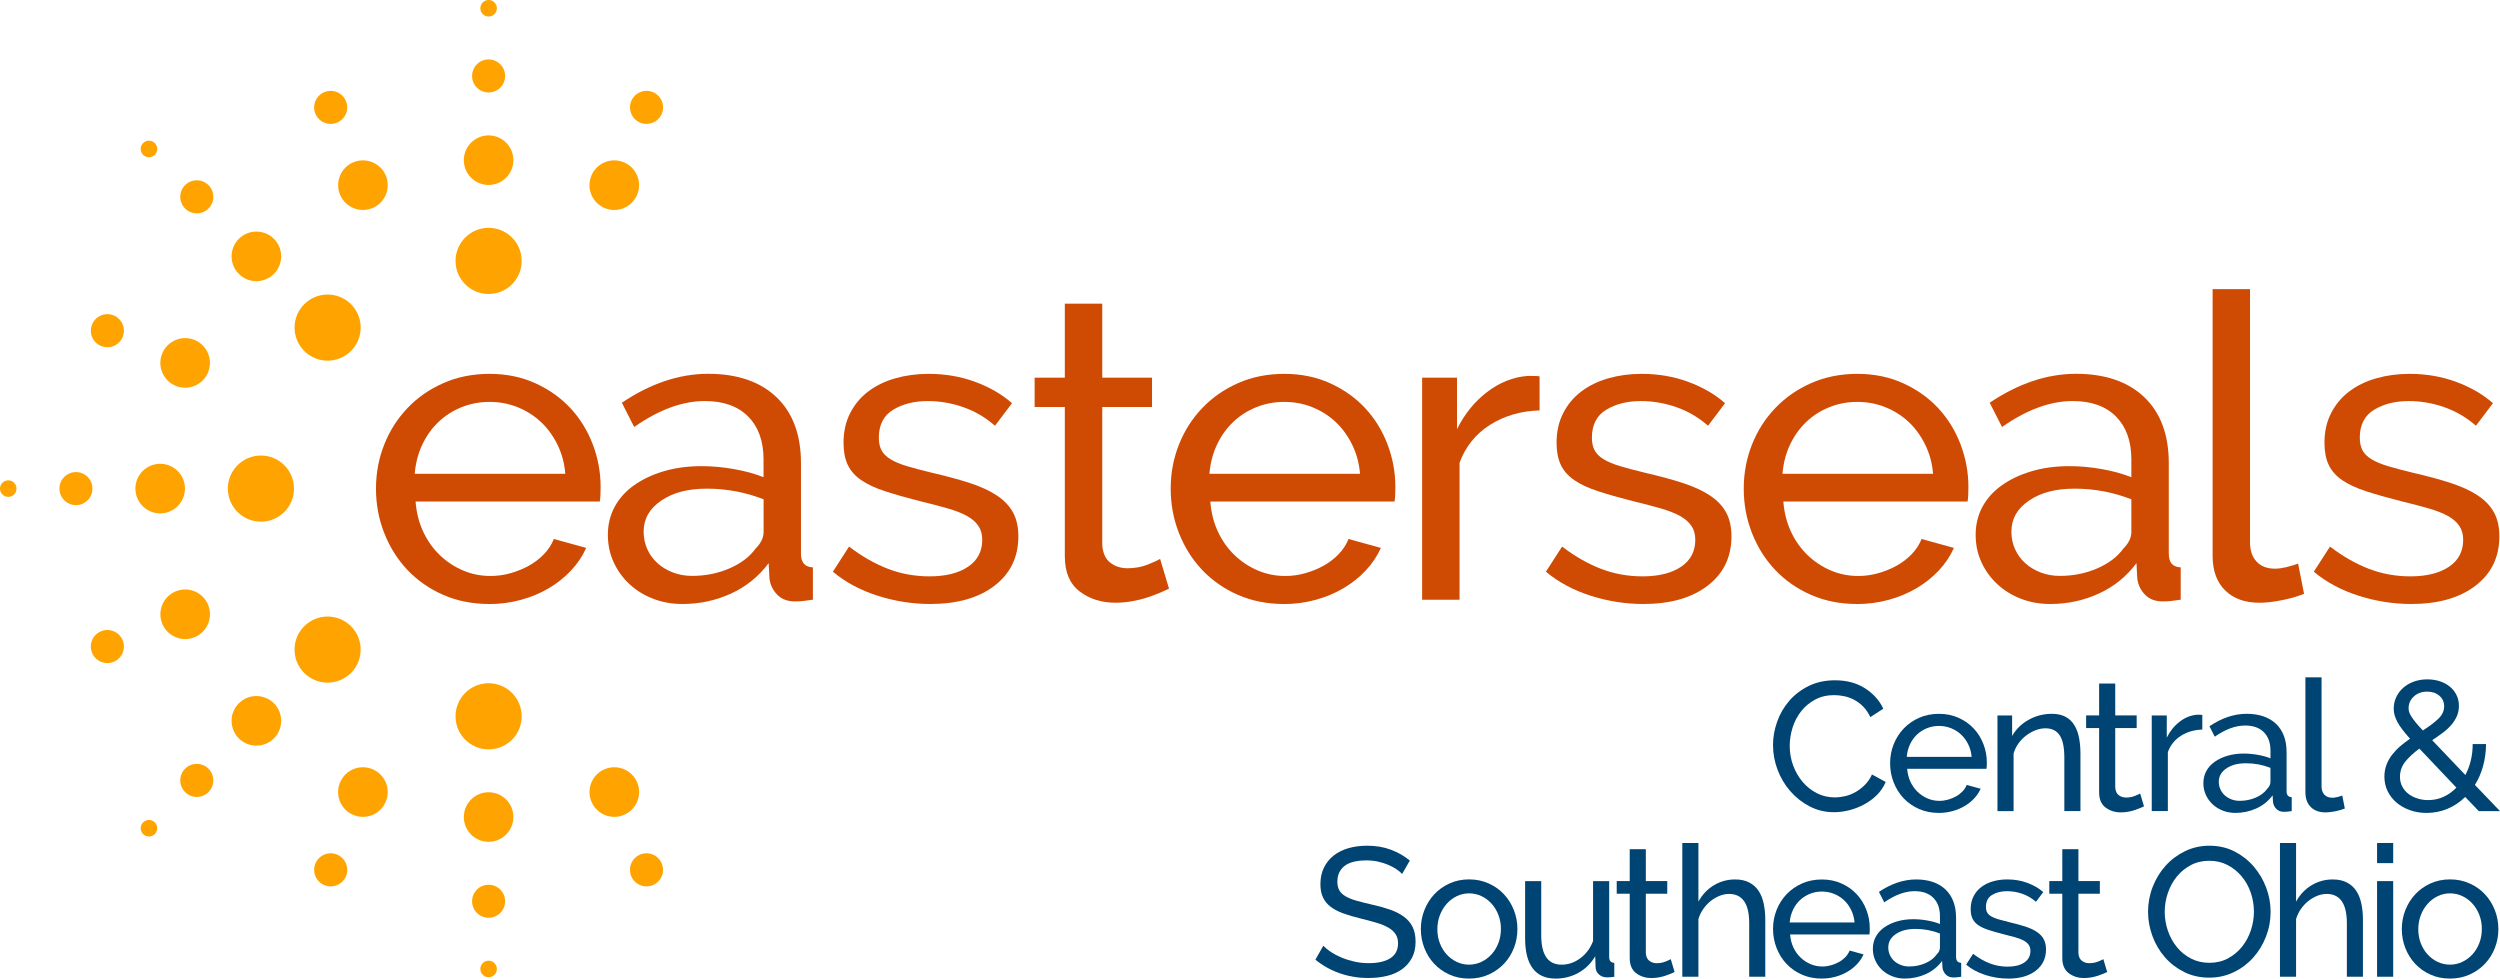 <?xml version="1.0" encoding="UTF-8"?>
<svg id="Layer_2" data-name="Layer 2" xmlns="http://www.w3.org/2000/svg" viewBox="0 0 859.49 336.43">
  <defs>
    <style>
      .cls-1 {
        fill: #004473;
      }

      .cls-2 {
        fill: #cf4b04;
      }

      .cls-3 {
        fill: #ffa300;
      }
    </style>
  </defs>
  <g id="Layer_1-2" data-name="Layer 1">
    <g>
      <path class="cls-2" d="M168.17,207.65c-5.75,0-11.02-1.05-15.8-3.14-4.78-2.1-8.87-4.95-12.29-8.56-3.41-3.61-6.07-7.83-7.97-12.65-1.9-4.83-2.85-9.92-2.85-15.28s.95-10.44,2.85-15.21c1.9-4.78,4.58-8.97,8.04-12.58,3.46-3.61,7.58-6.46,12.36-8.56,4.78-2.09,10.04-3.14,15.8-3.14s10.99,1.07,15.72,3.22c4.73,2.14,8.75,5,12.07,8.56,3.31,3.56,5.87,7.7,7.68,12.43,1.8,4.73,2.71,9.63,2.71,14.7,0,1.07-.03,2.05-.07,2.93-.05.88-.12,1.56-.22,2.05h-63.33c.29,3.8,1.17,7.27,2.63,10.38,1.46,3.12,3.36,5.8,5.71,8.05,2.34,2.25,5,4,7.97,5.27,2.97,1.27,6.12,1.9,9.44,1.9,2.34,0,4.63-.31,6.87-.95,2.24-.63,4.34-1.49,6.29-2.56,1.95-1.07,3.68-2.39,5.19-3.95,1.51-1.56,2.65-3.31,3.44-5.26l11.12,3.07c-1.27,2.83-3,5.41-5.19,7.75-2.19,2.34-4.73,4.36-7.6,6.07-2.88,1.71-6.07,3.05-9.58,4.02-3.51.97-7.17,1.46-10.97,1.46M194.35,162.89c-.29-3.61-1.2-6.95-2.7-10.02-1.51-3.07-3.42-5.68-5.71-7.82-2.29-2.14-4.95-3.83-7.97-5.05-3.02-1.22-6.24-1.83-9.65-1.83s-6.63.61-9.65,1.83c-3.02,1.22-5.68,2.92-7.97,5.12-2.29,2.2-4.15,4.81-5.56,7.83-1.41,3.02-2.27,6.34-2.56,9.95h51.78Z"/>
      <path class="cls-2" d="M234.57,207.65c-3.61,0-6.97-.61-10.09-1.83-3.12-1.22-5.83-2.9-8.12-5.05-2.29-2.14-4.1-4.66-5.41-7.53-1.32-2.87-1.97-6.02-1.97-9.43s.78-6.7,2.34-9.58c1.56-2.88,3.78-5.34,6.65-7.39,2.87-2.05,6.29-3.66,10.24-4.83,3.95-1.17,8.26-1.75,12.94-1.75,3.71,0,7.46.34,11.26,1.02,3.8.68,7.17,1.61,10.09,2.78v-6.14c0-6.24-1.76-11.14-5.27-14.7-3.51-3.56-8.48-5.34-14.92-5.34-7.7,0-15.8,2.98-24.28,8.92l-4.24-8.34c9.85-6.63,19.75-9.95,29.69-9.95s17.87,2.68,23.48,8.05c5.61,5.36,8.41,12.92,8.41,22.67v31.15c0,3.03,1.37,4.58,4.1,4.68v11.12c-1.37.19-2.49.34-3.36.44-.88.1-1.81.15-2.78.15-2.54,0-4.56-.75-6.07-2.27-1.51-1.51-2.41-3.34-2.71-5.48l-.29-5.41c-3.42,4.58-7.73,8.07-12.95,10.46-5.22,2.39-10.8,3.58-16.75,3.58M237.94,197.99c4.58,0,8.85-.85,12.8-2.56,3.95-1.7,6.95-3.97,9-6.8,1.85-1.85,2.78-3.75,2.78-5.71v-11.26c-6.24-2.44-12.73-3.66-19.45-3.66s-11.68,1.37-15.72,4.09c-4.05,2.73-6.07,6.29-6.07,10.68,0,2.15.42,4.15,1.24,6,.83,1.85,2,3.46,3.51,4.83,1.51,1.37,3.29,2.44,5.34,3.22,2.05.78,4.24,1.17,6.58,1.17"/>
      <path class="cls-2" d="M319.84,207.65c-6.14,0-12.19-.95-18.14-2.85-5.95-1.9-11.07-4.65-15.36-8.26l5.56-8.63c4.48,3.41,8.97,5.97,13.46,7.68,4.48,1.71,9.22,2.56,14.19,2.56,5.56,0,9.97-1.1,13.24-3.29,3.27-2.19,4.9-5.29,4.9-9.29,0-1.85-.44-3.44-1.32-4.75-.88-1.32-2.19-2.46-3.95-3.44-1.76-.97-4-1.85-6.73-2.63-2.73-.78-5.9-1.61-9.51-2.48-4.58-1.17-8.53-2.29-11.85-3.37-3.32-1.07-6.05-2.34-8.19-3.8-2.15-1.46-3.71-3.22-4.68-5.27-.98-2.05-1.46-4.58-1.46-7.61,0-3.8.75-7.19,2.27-10.16,1.51-2.98,3.58-5.46,6.21-7.46,2.63-2,5.73-3.51,9.29-4.53,3.56-1.02,7.39-1.54,11.48-1.54,5.75,0,11.12.93,16.09,2.78,4.97,1.85,9.16,4.29,12.58,7.31l-5.85,7.75c-3.22-2.83-6.83-4.95-10.82-6.36-4-1.41-8.1-2.12-12.29-2.12-4.68,0-8.65,1-11.92,3-3.27,2-4.9,5.19-4.9,9.58,0,1.76.31,3.22.95,4.39.63,1.17,1.68,2.19,3.14,3.07s3.34,1.66,5.63,2.34c2.29.68,5.05,1.42,8.26,2.19,5.07,1.17,9.48,2.37,13.24,3.58,3.75,1.22,6.87,2.66,9.36,4.31,2.49,1.66,4.34,3.61,5.56,5.85,1.22,2.25,1.83,4.97,1.83,8.19,0,7.12-2.73,12.78-8.19,16.97-5.46,4.19-12.82,6.29-22.09,6.29"/>
      <path class="cls-2" d="M401.9,202.38c-.78.39-1.81.85-3.07,1.39-1.27.54-2.7,1.07-4.31,1.61-1.61.54-3.36.97-5.26,1.32-1.9.34-3.88.51-5.92.51-4.68,0-8.73-1.29-12.14-3.87-3.41-2.58-5.12-6.61-5.12-12.07v-51.34h-10.38v-10.09h10.38v-25.45h12.87v25.45h17.11v10.09h-17.11v47.39c.19,2.83,1.12,4.88,2.78,6.14,1.66,1.27,3.61,1.9,5.85,1.9,2.53,0,4.85-.41,6.95-1.24,2.1-.83,3.53-1.49,4.31-1.98l3.07,10.24Z"/>
      <path class="cls-2" d="M441.39,207.65c-5.75,0-11.02-1.05-15.8-3.14-4.78-2.1-8.87-4.95-12.29-8.56-3.42-3.61-6.07-7.83-7.97-12.65-1.9-4.83-2.85-9.92-2.85-15.28s.95-10.44,2.85-15.21c1.9-4.78,4.58-8.97,8.05-12.58,3.46-3.61,7.58-6.46,12.36-8.56,4.78-2.09,10.04-3.14,15.8-3.14s10.99,1.07,15.72,3.22c4.73,2.14,8.75,5,12.07,8.56,3.31,3.56,5.87,7.7,7.68,12.43,1.8,4.73,2.71,9.63,2.71,14.7,0,1.07-.03,2.05-.07,2.93-.05.88-.12,1.56-.22,2.05h-63.33c.29,3.8,1.17,7.27,2.63,10.38,1.46,3.12,3.36,5.8,5.7,8.05,2.34,2.25,5,4,7.97,5.27,2.98,1.27,6.12,1.9,9.43,1.9,2.34,0,4.63-.31,6.87-.95,2.24-.63,4.34-1.49,6.29-2.56,1.95-1.07,3.68-2.39,5.19-3.95,1.51-1.56,2.66-3.31,3.44-5.26l11.12,3.07c-1.27,2.83-3,5.41-5.19,7.75-2.19,2.34-4.73,4.36-7.61,6.07-2.88,1.71-6.07,3.05-9.58,4.02-3.51.97-7.17,1.46-10.97,1.46M467.57,162.89c-.29-3.61-1.2-6.95-2.71-10.02-1.51-3.07-3.41-5.68-5.7-7.82-2.29-2.14-4.95-3.83-7.97-5.05-3.02-1.22-6.24-1.83-9.65-1.83s-6.63.61-9.65,1.83c-3.02,1.22-5.68,2.92-7.97,5.12-2.29,2.2-4.15,4.81-5.56,7.83-1.41,3.02-2.27,6.34-2.56,9.95h51.78Z"/>
      <path class="cls-2" d="M529.29,141.1c-6.44.2-12.12,1.85-17.04,4.97-4.92,3.12-8.41,7.46-10.46,13.02v47.1h-12.87v-76.35h11.99v17.7c2.63-5.27,6.09-9.53,10.39-12.8,4.29-3.27,8.87-5.09,13.75-5.49h2.49c.68,0,1.27.05,1.76.15v11.7Z"/>
      <path class="cls-2" d="M564.98,207.65c-6.14,0-12.19-.95-18.14-2.85-5.95-1.9-11.07-4.65-15.36-8.26l5.56-8.63c4.48,3.41,8.97,5.97,13.46,7.68,4.48,1.71,9.21,2.56,14.19,2.56,5.56,0,9.97-1.1,13.24-3.29,3.27-2.19,4.9-5.29,4.9-9.29,0-1.85-.44-3.44-1.32-4.75-.88-1.32-2.2-2.46-3.95-3.44-1.76-.97-4-1.85-6.73-2.63-2.73-.78-5.9-1.61-9.51-2.48-4.59-1.17-8.53-2.29-11.85-3.37-3.32-1.07-6.05-2.34-8.19-3.8-2.14-1.46-3.71-3.22-4.68-5.27-.98-2.05-1.46-4.58-1.46-7.61,0-3.8.75-7.19,2.27-10.16,1.51-2.98,3.58-5.46,6.22-7.46,2.63-2,5.73-3.51,9.29-4.53,3.56-1.02,7.39-1.54,11.48-1.54,5.75,0,11.12.93,16.09,2.78,4.97,1.85,9.16,4.29,12.58,7.31l-5.85,7.75c-3.22-2.83-6.82-4.95-10.82-6.36-4-1.41-8.09-2.12-12.29-2.12-4.68,0-8.65,1-11.92,3-3.27,2-4.9,5.19-4.9,9.58,0,1.76.31,3.22.95,4.39.63,1.17,1.68,2.19,3.15,3.07,1.46.88,3.34,1.66,5.63,2.34,2.29.68,5.04,1.42,8.26,2.19,5.07,1.17,9.48,2.37,13.24,3.58,3.75,1.22,6.87,2.66,9.36,4.31,2.49,1.66,4.34,3.61,5.56,5.85,1.22,2.25,1.83,4.97,1.83,8.19,0,7.12-2.73,12.78-8.19,16.97-5.46,4.19-12.82,6.29-22.09,6.29"/>
      <path class="cls-2" d="M638.4,207.65c-5.75,0-11.02-1.05-15.8-3.14-4.78-2.1-8.87-4.95-12.29-8.56-3.42-3.61-6.07-7.83-7.97-12.65-1.9-4.83-2.85-9.92-2.85-15.28s.95-10.44,2.85-15.21c1.9-4.78,4.58-8.97,8.05-12.58,3.46-3.61,7.58-6.46,12.36-8.56,4.78-2.09,10.04-3.14,15.8-3.14s10.99,1.07,15.72,3.22c4.73,2.14,8.75,5,12.07,8.56,3.31,3.56,5.87,7.7,7.68,12.43,1.8,4.73,2.71,9.63,2.71,14.7,0,1.07-.03,2.05-.07,2.93-.05.88-.12,1.56-.22,2.05h-63.33c.29,3.8,1.17,7.27,2.63,10.38,1.46,3.12,3.36,5.8,5.7,8.05,2.34,2.25,5,4,7.97,5.27,2.98,1.27,6.12,1.9,9.43,1.9,2.34,0,4.63-.31,6.87-.95,2.24-.63,4.34-1.49,6.29-2.56,1.95-1.07,3.68-2.39,5.19-3.95,1.51-1.56,2.66-3.31,3.44-5.26l11.12,3.07c-1.27,2.83-3,5.41-5.19,7.75-2.19,2.34-4.73,4.36-7.61,6.07-2.88,1.71-6.07,3.05-9.58,4.02-3.51.97-7.17,1.46-10.97,1.46M664.58,162.89c-.29-3.61-1.2-6.95-2.71-10.02s-3.41-5.68-5.7-7.82c-2.29-2.14-4.95-3.83-7.97-5.05-3.02-1.22-6.24-1.83-9.65-1.83s-6.63.61-9.65,1.83c-3.02,1.22-5.68,2.92-7.97,5.12-2.29,2.2-4.15,4.81-5.56,7.83-1.41,3.02-2.27,6.34-2.56,9.95h51.78Z"/>
      <path class="cls-2" d="M704.81,207.65c-3.61,0-6.97-.61-10.09-1.83-3.12-1.22-5.83-2.9-8.12-5.05-2.29-2.14-4.1-4.66-5.41-7.53-1.32-2.87-1.97-6.02-1.97-9.43s.78-6.7,2.34-9.58,3.78-5.34,6.66-7.39c2.87-2.05,6.29-3.66,10.24-4.83,3.95-1.17,8.26-1.75,12.94-1.75,3.71,0,7.46.34,11.26,1.02,3.8.68,7.17,1.61,10.09,2.78v-6.14c0-6.24-1.76-11.14-5.26-14.7-3.51-3.56-8.49-5.34-14.92-5.34-7.7,0-15.8,2.98-24.28,8.92l-4.24-8.34c9.85-6.63,19.75-9.95,29.69-9.95s17.86,2.68,23.47,8.05c5.61,5.36,8.41,12.92,8.41,22.67v31.15c0,3.03,1.37,4.58,4.1,4.68v11.12c-1.37.19-2.49.34-3.36.44-.88.1-1.8.15-2.78.15-2.54,0-4.56-.75-6.07-2.27-1.51-1.51-2.41-3.34-2.71-5.48l-.29-5.41c-3.41,4.58-7.73,8.07-12.94,10.46-5.22,2.39-10.8,3.58-16.75,3.58M708.17,197.99c4.58,0,8.85-.85,12.8-2.56,3.95-1.7,6.95-3.97,9-6.8,1.85-1.85,2.78-3.75,2.78-5.71v-11.26c-6.24-2.44-12.73-3.66-19.45-3.66s-11.68,1.37-15.72,4.09c-4.05,2.73-6.07,6.29-6.07,10.68,0,2.15.42,4.15,1.24,6,.83,1.85,2,3.46,3.51,4.83,1.51,1.37,3.29,2.44,5.34,3.22,2.05.78,4.24,1.17,6.58,1.17"/>
      <path class="cls-2" d="M760.68,99.41h12.87v87.03c0,2.83.75,5.05,2.27,6.66,1.51,1.61,3.63,2.41,6.36,2.41,1.07,0,2.34-.17,3.8-.51,1.46-.34,2.83-.76,4.1-1.24l2.05,10.39c-2.15.88-4.68,1.61-7.61,2.19-2.92.59-5.51.88-7.75.88-4.97,0-8.9-1.41-11.77-4.24-2.88-2.82-4.31-6.77-4.31-11.85v-91.71Z"/>
      <path class="cls-2" d="M828.98,207.65c-6.14,0-12.19-.95-18.14-2.85-5.95-1.9-11.07-4.65-15.36-8.26l5.56-8.63c4.48,3.41,8.97,5.97,13.46,7.68,4.48,1.71,9.21,2.56,14.19,2.56,5.56,0,9.97-1.1,13.24-3.29,3.27-2.19,4.9-5.29,4.9-9.29,0-1.85-.44-3.44-1.32-4.75-.88-1.32-2.2-2.46-3.95-3.44-1.76-.97-4-1.85-6.73-2.63-2.73-.78-5.9-1.61-9.51-2.48-4.58-1.17-8.53-2.29-11.85-3.37-3.32-1.07-6.05-2.34-8.19-3.8-2.15-1.46-3.71-3.22-4.68-5.27-.98-2.05-1.46-4.58-1.46-7.61,0-3.8.75-7.19,2.27-10.16,1.51-2.98,3.58-5.46,6.22-7.46,2.63-2,5.73-3.51,9.29-4.53,3.56-1.02,7.39-1.54,11.48-1.54,5.75,0,11.12.93,16.09,2.78,4.97,1.85,9.16,4.29,12.58,7.31l-5.85,7.75c-3.22-2.83-6.83-4.95-10.82-6.36-4-1.41-8.09-2.12-12.29-2.12-4.68,0-8.65,1-11.92,3-3.27,2-4.9,5.19-4.9,9.58,0,1.76.31,3.22.95,4.39.63,1.17,1.68,2.19,3.15,3.07,1.46.88,3.34,1.66,5.63,2.34,2.29.68,5.04,1.42,8.26,2.19,5.07,1.17,9.48,2.37,13.24,3.58,3.75,1.22,6.87,2.66,9.36,4.31,2.49,1.66,4.34,3.61,5.56,5.85,1.22,2.25,1.83,4.97,1.83,8.19,0,7.12-2.73,12.78-8.19,16.97-5.46,4.19-12.82,6.29-22.09,6.29"/>
    </g>
    <g>
      <path class="cls-3" d="M179.35,89.7c0,6.28-5.09,11.37-11.37,11.37s-11.37-5.09-11.37-11.37,5.09-11.37,11.37-11.37,11.37,5.09,11.37,11.37"/>
      <path class="cls-3" d="M176.5,55.07c0,4.71-3.82,8.52-8.52,8.52s-8.52-3.82-8.52-8.52,3.82-8.52,8.52-8.52,8.52,3.82,8.52,8.52"/>
      <path class="cls-3" d="M173.66,26.11c0,3.14-2.54,5.68-5.68,5.68s-5.68-2.54-5.68-5.68,2.55-5.68,5.68-5.68,5.68,2.54,5.68,5.68"/>
      <path class="cls-3" d="M170.82,2.84c0,1.57-1.27,2.84-2.84,2.84s-2.84-1.27-2.84-2.84,1.27-2.84,2.84-2.84,2.84,1.27,2.84,2.84"/>
      <path class="cls-3" d="M179.35,246.26c0-6.28-5.09-11.37-11.37-11.37s-11.37,5.09-11.37,11.37,5.09,11.37,11.37,11.37,11.37-5.09,11.37-11.37"/>
      <path class="cls-3" d="M176.5,280.89c0-4.71-3.82-8.52-8.52-8.52s-8.52,3.82-8.52,8.52,3.82,8.52,8.52,8.52,8.52-3.82,8.52-8.52"/>
      <path class="cls-3" d="M173.66,309.85c0-3.14-2.54-5.68-5.68-5.68s-5.68,2.54-5.68,5.68,2.55,5.68,5.68,5.68,5.68-2.54,5.68-5.68"/>
      <path class="cls-3" d="M170.82,333.12c0-1.57-1.27-2.84-2.84-2.84s-2.84,1.27-2.84,2.84,1.27,2.84,2.84,2.84,2.84-1.27,2.84-2.84"/>
      <path class="cls-3" d="M132.65,60.4c1.8,4.35-.26,9.34-4.61,11.14-4.35,1.8-9.34-.26-11.14-4.62-1.8-4.35.26-9.34,4.61-11.14,4.35-1.8,9.34.26,11.14,4.61"/>
      <path class="cls-3" d="M118.94,34.74c1.2,2.9-.18,6.22-3.08,7.43-2.9,1.2-6.22-.18-7.43-3.07-1.2-2.9.18-6.22,3.08-7.43,2.9-1.2,6.22.18,7.43,3.08"/>
      <path class="cls-3" d="M219.07,269.04c-1.8-4.35-6.79-6.42-11.14-4.61-4.35,1.8-6.42,6.79-4.61,11.14,1.8,4.35,6.79,6.42,11.14,4.61,4.35-1.8,6.42-6.79,4.61-11.14"/>
      <path class="cls-3" d="M227.52,296.87c-1.2-2.9-4.52-4.28-7.43-3.08-2.9,1.2-4.28,4.53-3.08,7.43,1.2,2.9,4.52,4.28,7.43,3.08,2.9-1.2,4.28-4.53,3.08-7.43"/>
      <path class="cls-3" d="M120.67,104.59c4.44,4.44,4.44,11.64,0,16.07-4.44,4.44-11.64,4.44-16.07,0-4.44-4.44-4.44-11.64,0-16.07,4.44-4.44,11.64-4.44,16.07,0"/>
      <path class="cls-3" d="M94.17,82.11c3.33,3.33,3.33,8.73,0,12.06-3.33,3.33-8.73,3.33-12.06,0-3.33-3.33-3.33-8.73,0-12.06,3.33-3.33,8.73-3.33,12.06,0"/>
      <path class="cls-3" d="M71.68,63.65c2.22,2.22,2.22,5.82,0,8.04-2.22,2.22-5.82,2.22-8.04,0-2.22-2.22-2.22-5.82,0-8.04,2.22-2.22,5.82-2.22,8.04,0"/>
      <path class="cls-3" d="M53.22,49.2c1.11,1.11,1.11,2.91,0,4.02-1.11,1.11-2.91,1.11-4.02,0-1.11-1.11-1.11-2.91,0-4.02,1.11-1.11,2.91-1.11,4.02,0"/>
      <path class="cls-3" d="M66.92,116.89c4.35,1.8,6.42,6.79,4.61,11.14-1.8,4.35-6.79,6.42-11.14,4.61-4.35-1.8-6.42-6.79-4.61-11.14,1.8-4.35,6.79-6.42,11.14-4.61"/>
      <path class="cls-3" d="M39.09,108.44c2.9,1.2,4.28,4.52,3.08,7.43-1.2,2.9-4.53,4.28-7.43,3.08-2.9-1.2-4.28-4.52-3.08-7.43,1.2-2.9,4.53-4.28,7.43-3.08"/>
      <path class="cls-3" d="M89.7,156.61c6.28,0,11.37,5.09,11.37,11.37s-5.09,11.37-11.37,11.37-11.37-5.09-11.37-11.37,5.09-11.37,11.37-11.37"/>
      <path class="cls-3" d="M55.07,159.45c4.71,0,8.52,3.82,8.52,8.52s-3.82,8.53-8.52,8.53-8.52-3.82-8.52-8.53,3.82-8.52,8.52-8.52"/>
      <path class="cls-3" d="M26.11,162.3c3.14,0,5.68,2.54,5.68,5.68s-2.54,5.68-5.68,5.68-5.68-2.55-5.68-5.68,2.54-5.68,5.68-5.68"/>
      <path class="cls-3" d="M2.84,165.14c1.57,0,2.84,1.27,2.84,2.84s-1.27,2.84-2.84,2.84-2.84-1.27-2.84-2.84,1.27-2.84,2.84-2.84"/>
      <path class="cls-3" d="M60.4,203.31c4.35-1.8,9.34.26,11.14,4.61,1.8,4.35-.26,9.34-4.61,11.14-4.35,1.8-9.34-.26-11.14-4.61-1.8-4.35.26-9.34,4.61-11.14"/>
      <path class="cls-3" d="M34.74,217.02c2.9-1.2,6.22.18,7.43,3.08,1.2,2.9-.18,6.22-3.08,7.43-2.9,1.2-6.22-.18-7.43-3.08-1.2-2.9.18-6.22,3.08-7.43"/>
      <path class="cls-3" d="M104.59,215.29c4.44-4.44,11.64-4.44,16.07,0,4.44,4.44,4.44,11.64,0,16.07-4.44,4.44-11.64,4.44-16.07,0-4.44-4.44-4.44-11.64,0-16.07"/>
      <path class="cls-3" d="M82.11,241.79c3.33-3.33,8.73-3.33,12.06,0,3.33,3.33,3.33,8.73,0,12.06-3.33,3.33-8.73,3.33-12.06,0-3.33-3.33-3.33-8.73,0-12.06"/>
      <path class="cls-3" d="M63.64,264.28c2.22-2.22,5.82-2.22,8.04,0,2.22,2.22,2.22,5.82,0,8.04-2.22,2.22-5.82,2.22-8.04,0s-2.22-5.82,0-8.04"/>
      <path class="cls-3" d="M49.2,282.74c1.11-1.11,2.91-1.11,4.02,0,1.11,1.11,1.11,2.91,0,4.02-1.11,1.11-2.91,1.11-4.02,0-1.11-1.11-1.11-2.91,0-4.02"/>
      <path class="cls-3" d="M116.89,269.04c1.8-4.35,6.79-6.42,11.14-4.61,4.35,1.8,6.42,6.79,4.61,11.14-1.8,4.35-6.79,6.42-11.14,4.61-4.35-1.8-6.42-6.79-4.61-11.14"/>
      <path class="cls-3" d="M108.44,296.87c1.2-2.9,4.52-4.28,7.43-3.08,2.9,1.2,4.28,4.53,3.08,7.43-1.2,2.9-4.52,4.28-7.43,3.08-2.9-1.2-4.28-4.53-3.08-7.43"/>
      <path class="cls-3" d="M203.31,60.4c-1.8,4.35.26,9.34,4.61,11.14,4.35,1.8,9.34-.26,11.14-4.62,1.8-4.35-.26-9.34-4.61-11.14-4.35-1.8-9.34.26-11.14,4.61"/>
      <path class="cls-3" d="M217.02,34.74c-1.2,2.9.18,6.22,3.08,7.43,2.9,1.2,6.22-.18,7.43-3.07,1.2-2.9-.18-6.22-3.08-7.43-2.9-1.2-6.22.18-7.43,3.08"/>
    </g>
    <g>
      <path class="cls-1" d="M609.55,256.17c0-2.69.47-5.36,1.42-8.03.94-2.67,2.33-5.06,4.16-7.18,1.83-2.12,4.06-3.83,6.71-5.13,2.65-1.3,5.65-1.95,9.01-1.95,3.99,0,7.41.9,10.27,2.71,2.86,1.81,4.98,4.16,6.36,7.05l-4.47,2.9c-.67-1.43-1.48-2.62-2.42-3.59-.95-.97-1.97-1.74-3.09-2.33-1.11-.59-2.26-1.01-3.43-1.26-1.18-.25-2.33-.38-3.46-.38-2.48,0-4.67.51-6.58,1.54-1.91,1.03-3.52,2.37-4.82,4.03s-2.28,3.53-2.93,5.61c-.65,2.08-.98,4.17-.98,6.27,0,2.35.39,4.59,1.17,6.71.78,2.12,1.86,4,3.24,5.64s3.02,2.94,4.91,3.91,3.95,1.45,6.17,1.45c1.17,0,2.38-.15,3.62-.44,1.24-.29,2.42-.77,3.56-1.42s2.19-1.47,3.18-2.46c.99-.99,1.8-2.17,2.43-3.56l4.72,2.58c-.71,1.68-1.71,3.16-2.99,4.44-1.28,1.28-2.73,2.36-4.35,3.24-1.62.88-3.33,1.55-5.13,2.02-1.81.46-3.57.69-5.29.69-3.07,0-5.88-.67-8.44-2.02-2.56-1.34-4.78-3.1-6.65-5.26-1.87-2.16-3.32-4.62-4.35-7.37-1.03-2.75-1.54-5.55-1.54-8.41Z"/>
      <path class="cls-1" d="M666.56,279.48c-2.48,0-4.75-.45-6.8-1.35s-3.82-2.13-5.29-3.68-2.61-3.37-3.43-5.45c-.82-2.08-1.23-4.27-1.23-6.58s.41-4.49,1.23-6.55c.82-2.06,1.97-3.86,3.46-5.42s3.27-2.78,5.32-3.69c2.06-.9,4.32-1.35,6.8-1.35s4.73.46,6.77,1.39c2.04.92,3.77,2.15,5.2,3.69,1.43,1.53,2.53,3.32,3.31,5.35.78,2.04,1.17,4.15,1.17,6.33,0,.46-.01.88-.03,1.26-.02.38-.05.67-.09.88h-27.27c.13,1.64.5,3.13,1.13,4.47s1.45,2.5,2.46,3.46c1.01.97,2.15,1.72,3.43,2.27,1.28.55,2.63.82,4.06.82,1.01,0,1.99-.14,2.96-.41.96-.27,1.87-.64,2.71-1.1.84-.46,1.58-1.03,2.24-1.7.65-.67,1.14-1.43,1.48-2.27l4.79,1.32c-.55,1.22-1.29,2.33-2.24,3.34-.94,1.01-2.04,1.88-3.28,2.61-1.24.74-2.61,1.31-4.13,1.73s-3.09.63-4.72.63ZM677.84,260.21c-.13-1.55-.52-2.99-1.17-4.31-.65-1.32-1.47-2.45-2.46-3.37-.99-.92-2.13-1.65-3.43-2.17-1.3-.52-2.69-.79-4.16-.79s-2.86.26-4.16.79c-1.3.53-2.45,1.26-3.43,2.2-.99.95-1.79,2.07-2.39,3.37-.61,1.3-.98,2.73-1.1,4.28h22.3Z"/>
      <path class="cls-1" d="M715.25,278.85h-5.54v-18.39c0-3.53-.54-6.09-1.61-7.68-1.07-1.6-2.7-2.39-4.88-2.39-1.13,0-2.27.22-3.4.66-1.13.44-2.2,1.04-3.21,1.8-1.01.76-1.89,1.66-2.65,2.71-.76,1.05-1.32,2.21-1.7,3.46v19.84h-5.54v-32.88h5.04v7.05c1.3-2.31,3.18-4.16,5.64-5.54,2.46-1.39,5.13-2.08,8.03-2.08,1.89,0,3.46.35,4.72,1.04,1.26.69,2.27,1.66,3.02,2.9.76,1.24,1.29,2.7,1.61,4.38.32,1.68.47,3.51.47,5.48v19.65Z"/>
      <path class="cls-1" d="M737.11,277.21c-.34.17-.78.37-1.32.6-.55.23-1.17.46-1.86.69-.69.23-1.45.42-2.27.57-.82.15-1.67.22-2.55.22-2.02,0-3.76-.56-5.23-1.67-1.47-1.11-2.21-2.84-2.21-5.2v-22.11h-4.47v-4.35h4.47v-10.96h5.54v10.96h7.37v4.35h-7.37v20.41c.08,1.22.48,2.1,1.2,2.65.71.55,1.55.82,2.52.82,1.09,0,2.09-.18,2.99-.54.9-.36,1.52-.64,1.86-.85l1.32,4.41Z"/>
      <path class="cls-1" d="M757.14,250.82c-2.77.08-5.22.8-7.34,2.14-2.12,1.34-3.62,3.21-4.5,5.61v20.28h-5.54v-32.88h5.17v7.62c1.13-2.27,2.62-4.1,4.47-5.51s3.82-2.19,5.92-2.36h1.07c.29,0,.55.02.76.06v5.04Z"/>
      <path class="cls-1" d="M768.54,279.48c-1.55,0-3-.26-4.35-.79s-2.51-1.25-3.5-2.17c-.99-.92-1.76-2-2.33-3.24-.57-1.24-.85-2.59-.85-4.06s.34-2.89,1.01-4.13c.67-1.24,1.63-2.3,2.87-3.18,1.24-.88,2.71-1.58,4.41-2.08,1.7-.5,3.56-.76,5.58-.76,1.59,0,3.21.15,4.85.44s3.09.69,4.35,1.2v-2.65c0-2.69-.76-4.8-2.27-6.33-1.51-1.53-3.65-2.3-6.42-2.3-3.32,0-6.8,1.28-10.46,3.84l-1.83-3.59c4.24-2.85,8.5-4.28,12.79-4.28s7.69,1.16,10.11,3.46c2.41,2.31,3.62,5.56,3.62,9.76v13.42c0,1.3.59,1.97,1.76,2.02v4.79c-.59.08-1.07.15-1.45.19-.38.04-.78.06-1.2.06-1.09,0-1.96-.33-2.61-.98-.65-.65-1.04-1.44-1.17-2.36l-.13-2.33c-1.47,1.97-3.33,3.48-5.58,4.5s-4.65,1.54-7.21,1.54ZM769.99,275.32c1.97,0,3.81-.37,5.51-1.1,1.7-.73,2.99-1.71,3.87-2.93.8-.8,1.2-1.62,1.2-2.46v-4.85c-2.69-1.05-5.48-1.57-8.38-1.57s-5.03.59-6.77,1.76c-1.74,1.18-2.61,2.71-2.61,4.6,0,.92.18,1.79.54,2.58.36.8.86,1.49,1.51,2.08.65.59,1.42,1.05,2.3,1.39.88.34,1.83.5,2.83.5Z"/>
      <path class="cls-1" d="M792.6,232.87h5.54v37.48c0,1.22.32,2.17.98,2.87.65.69,1.56,1.04,2.74,1.04.46,0,1.01-.07,1.64-.22s1.22-.33,1.76-.54l.88,4.47c-.92.38-2.02.69-3.28.95-1.26.25-2.37.38-3.34.38-2.14,0-3.83-.61-5.07-1.83-1.24-1.22-1.86-2.92-1.86-5.1v-39.5Z"/>
      <path class="cls-1" d="M852.19,278.85l-4.66-4.85c-1.81,1.76-3.83,3.12-6.08,4.06-2.25.94-4.65,1.42-7.21,1.42-2.06,0-3.97-.31-5.73-.95-1.76-.63-3.3-1.5-4.6-2.61-1.3-1.11-2.32-2.43-3.06-3.94s-1.1-3.17-1.1-4.98c0-1.47.24-2.83.72-4.09s1.13-2.41,1.95-3.46c.82-1.05,1.75-2.03,2.8-2.93,1.05-.9,2.16-1.75,3.34-2.55-1.01-1.13-1.87-2.16-2.58-3.09-.71-.92-1.29-1.79-1.73-2.61-.44-.82-.77-1.6-.98-2.33-.21-.73-.32-1.5-.32-2.3,0-1.43.29-2.76.88-4,.59-1.24,1.4-2.31,2.43-3.21,1.03-.9,2.25-1.61,3.65-2.11,1.41-.5,2.93-.76,4.57-.76,1.51,0,2.93.21,4.25.63,1.32.42,2.48,1.03,3.46,1.83.99.8,1.76,1.76,2.33,2.9.57,1.13.85,2.39.85,3.78,0,1.26-.24,2.44-.72,3.53-.48,1.09-1.13,2.11-1.95,3.05-.82.95-1.8,1.84-2.93,2.68s-2.33,1.68-3.59,2.52l11.4,11.97c.8-1.51,1.42-3.16,1.86-4.94.44-1.79.66-3.69.66-5.7h4.6c-.04,2.73-.39,5.27-1.04,7.62-.65,2.35-1.59,4.49-2.8,6.42l8.63,9.01h-7.31ZM834.8,275.07c1.89,0,3.65-.38,5.29-1.13s3.11-1.81,4.41-3.15l-12.72-13.42c-1.97,1.43-3.58,2.91-4.82,4.44-1.24,1.53-1.86,3.29-1.86,5.26,0,1.26.27,2.39.82,3.4.54,1.01,1.27,1.85,2.17,2.52.9.67,1.93,1.19,3.09,1.54,1.15.36,2.36.54,3.62.54ZM828.06,243.51c0,.46.07.91.22,1.35.15.44.4.95.76,1.51.36.57.85,1.24,1.48,2.02.63.78,1.45,1.69,2.46,2.74,2.18-1.39,3.95-2.72,5.29-4,1.34-1.28,2.02-2.72,2.02-4.31,0-1.47-.55-2.68-1.64-3.62-1.09-.95-2.48-1.42-4.16-1.42-1.89,0-3.43.56-4.63,1.67-1.2,1.11-1.79,2.47-1.79,4.06Z"/>
      <path class="cls-1" d="M482,300.46c-.5-.59-1.18-1.15-2.02-1.7-.84-.55-1.79-1.04-2.83-1.48-1.05-.44-2.19-.8-3.43-1.07-1.24-.27-2.53-.41-3.87-.41-3.49,0-6.04.65-7.65,1.95-1.62,1.3-2.42,3.09-2.42,5.35,0,1.22.23,2.23.69,3.02.46.8,1.19,1.48,2.17,2.05.99.57,2.21,1.06,3.68,1.48,1.47.42,3.21.86,5.23,1.32,2.31.5,4.4,1.08,6.27,1.73,1.87.65,3.46,1.46,4.79,2.42,1.32.97,2.33,2.14,3.02,3.53.69,1.39,1.04,3.09,1.04,5.1,0,2.14-.42,4-1.26,5.58-.84,1.57-1.98,2.88-3.43,3.91-1.45,1.03-3.16,1.79-5.13,2.27-1.97.48-4.12.72-6.42.72-3.44,0-6.71-.54-9.79-1.61-3.09-1.07-5.89-2.63-8.41-4.69l2.71-4.79c.67.71,1.54,1.43,2.61,2.14,1.07.71,2.29,1.35,3.65,1.92,1.36.57,2.83,1.03,4.41,1.39,1.58.36,3.22.54,4.95.54,3.19,0,5.67-.57,7.43-1.7s2.65-2.83,2.65-5.1c0-1.26-.28-2.32-.85-3.18-.57-.86-1.4-1.61-2.49-2.24s-2.45-1.19-4.06-1.67c-1.62-.48-3.46-.98-5.51-1.48-2.27-.54-4.26-1.13-5.98-1.76s-3.16-1.39-4.31-2.27c-1.16-.88-2.03-1.95-2.61-3.21-.59-1.26-.88-2.77-.88-4.54,0-2.14.4-4.03,1.2-5.67.8-1.64,1.91-3.02,3.34-4.16s3.13-1.98,5.1-2.55c1.97-.57,4.12-.85,6.42-.85,3.02,0,5.75.46,8.19,1.39,2.44.92,4.6,2.16,6.49,3.72l-2.65,4.6Z"/>
      <path class="cls-1" d="M505.05,336.43c-2.48,0-4.74-.46-6.77-1.39-2.04-.92-3.78-2.16-5.23-3.72-1.45-1.55-2.57-3.36-3.37-5.42-.8-2.06-1.2-4.22-1.2-6.49s.41-4.49,1.23-6.55c.82-2.06,1.95-3.86,3.4-5.42,1.45-1.55,3.19-2.79,5.23-3.72,2.04-.92,4.27-1.39,6.71-1.39s4.68.46,6.74,1.39c2.06.92,3.81,2.16,5.26,3.72,1.45,1.55,2.58,3.36,3.4,5.42.82,2.06,1.23,4.24,1.23,6.55s-.4,4.43-1.2,6.49c-.8,2.06-1.93,3.86-3.4,5.42-1.47,1.55-3.22,2.79-5.26,3.72-2.04.92-4.29,1.39-6.77,1.39ZM494.16,319.48c0,1.72.28,3.32.85,4.79.57,1.47,1.34,2.75,2.33,3.84.99,1.09,2.14,1.95,3.46,2.58,1.32.63,2.74.95,4.25.95s2.93-.32,4.25-.95c1.32-.63,2.49-1.5,3.5-2.61,1.01-1.11,1.79-2.41,2.36-3.91.57-1.49.85-3.1.85-4.82s-.28-3.26-.85-4.76c-.57-1.49-1.35-2.79-2.36-3.91-1.01-1.11-2.17-1.98-3.5-2.61-1.32-.63-2.74-.94-4.25-.94s-2.93.33-4.25.98c-1.32.65-2.48,1.53-3.46,2.65-.99,1.11-1.76,2.42-2.33,3.91-.57,1.49-.85,3.1-.85,4.82Z"/>
      <path class="cls-1" d="M534.79,336.43c-3.44,0-6.05-1.15-7.81-3.46-1.76-2.31-2.65-5.75-2.65-10.33v-19.72h5.54v18.65c0,6.72,2.33,10.08,6.99,10.08,2.27,0,4.4-.72,6.39-2.17,1.99-1.45,3.47-3.43,4.44-5.95v-20.6h5.54v26.08c0,1.3.59,1.97,1.76,2.02v4.79c-.63.08-1.12.14-1.48.16-.36.02-.7.03-1.04.03-1.09,0-2.01-.33-2.74-.98-.74-.65-1.12-1.46-1.17-2.43l-.13-3.84c-1.47,2.48-3.4,4.38-5.79,5.7-2.39,1.32-5.02,1.98-7.87,1.98Z"/>
      <path class="cls-1" d="M575.73,334.16c-.34.17-.78.37-1.32.6-.55.23-1.17.46-1.86.69-.69.23-1.45.42-2.27.57-.82.15-1.67.22-2.55.22-2.02,0-3.76-.56-5.23-1.67-1.47-1.11-2.21-2.84-2.21-5.2v-22.11h-4.47v-4.35h4.47v-10.96h5.54v10.96h7.37v4.35h-7.37v20.41c.08,1.22.48,2.1,1.2,2.65.71.55,1.55.82,2.52.82,1.09,0,2.09-.18,2.99-.54.9-.36,1.52-.64,1.86-.85l1.32,4.41Z"/>
      <path class="cls-1" d="M606.91,335.8h-5.54v-18.39c0-3.4-.59-5.93-1.76-7.59-1.18-1.66-2.9-2.49-5.17-2.49-1.09,0-2.18.22-3.28.66-1.09.44-2.11,1.04-3.06,1.8-.94.76-1.79,1.66-2.52,2.71-.74,1.05-1.29,2.21-1.67,3.46v19.84h-5.54v-45.98h5.54v20.16c1.3-2.39,3.06-4.26,5.29-5.61,2.23-1.34,4.66-2.02,7.31-2.02,1.93,0,3.57.36,4.91,1.07,1.34.71,2.42,1.68,3.21,2.9.8,1.22,1.38,2.68,1.73,4.38.36,1.7.54,3.52.54,5.45v19.65Z"/>
      <path class="cls-1" d="M626.31,336.43c-2.48,0-4.75-.45-6.8-1.35s-3.82-2.13-5.29-3.68-2.61-3.37-3.43-5.45c-.82-2.08-1.23-4.27-1.23-6.58s.41-4.49,1.23-6.55c.82-2.06,1.97-3.86,3.46-5.42s3.27-2.78,5.32-3.69c2.06-.9,4.32-1.35,6.8-1.35s4.73.46,6.77,1.39c2.04.92,3.77,2.15,5.2,3.69,1.43,1.53,2.53,3.32,3.31,5.35.78,2.04,1.17,4.15,1.17,6.33,0,.46-.01.88-.03,1.26-.02.38-.05.67-.09.88h-27.27c.13,1.64.5,3.13,1.13,4.47s1.45,2.5,2.46,3.46c1.01.97,2.15,1.72,3.43,2.27,1.28.55,2.63.82,4.06.82,1.01,0,1.99-.14,2.96-.41.96-.27,1.87-.64,2.71-1.1.84-.46,1.58-1.03,2.24-1.7.65-.67,1.14-1.43,1.48-2.27l4.79,1.32c-.55,1.22-1.29,2.33-2.24,3.34-.94,1.01-2.04,1.88-3.28,2.61-1.24.74-2.61,1.31-4.13,1.73s-3.09.63-4.72.63ZM637.59,317.15c-.13-1.55-.52-2.99-1.17-4.31-.65-1.32-1.47-2.45-2.46-3.37-.99-.92-2.13-1.65-3.43-2.17-1.3-.52-2.69-.79-4.16-.79s-2.86.26-4.16.79c-1.3.53-2.45,1.26-3.43,2.2-.99.95-1.79,2.07-2.39,3.37-.61,1.3-.98,2.73-1.1,4.28h22.3Z"/>
      <path class="cls-1" d="M654.91,336.43c-1.55,0-3-.26-4.35-.79s-2.51-1.25-3.5-2.17c-.99-.92-1.76-2-2.33-3.24-.57-1.24-.85-2.59-.85-4.06s.34-2.89,1.01-4.13c.67-1.24,1.63-2.3,2.87-3.18,1.24-.88,2.71-1.58,4.41-2.08,1.7-.5,3.56-.76,5.58-.76,1.59,0,3.21.15,4.85.44s3.09.69,4.35,1.2v-2.65c0-2.69-.76-4.8-2.27-6.33-1.51-1.53-3.65-2.3-6.42-2.3-3.32,0-6.8,1.28-10.46,3.84l-1.83-3.59c4.24-2.85,8.5-4.28,12.79-4.28s7.69,1.16,10.11,3.46c2.41,2.31,3.62,5.56,3.62,9.76v13.42c0,1.3.59,1.97,1.76,2.02v4.79c-.59.08-1.07.15-1.45.19-.38.04-.78.06-1.2.06-1.09,0-1.96-.33-2.61-.98-.65-.65-1.04-1.44-1.17-2.36l-.13-2.33c-1.47,1.97-3.33,3.48-5.58,4.5s-4.65,1.54-7.21,1.54ZM656.36,332.27c1.97,0,3.81-.37,5.51-1.1,1.7-.73,2.99-1.71,3.87-2.93.8-.8,1.2-1.62,1.2-2.46v-4.85c-2.69-1.05-5.48-1.57-8.38-1.57s-5.03.59-6.77,1.76c-1.74,1.18-2.61,2.71-2.61,4.6,0,.92.18,1.79.54,2.58.36.8.86,1.49,1.51,2.08.65.59,1.42,1.05,2.3,1.39.88.34,1.83.5,2.83.5Z"/>
      <path class="cls-1" d="M690.37,336.43c-2.65,0-5.25-.41-7.81-1.23-2.56-.82-4.77-2-6.61-3.56l2.39-3.72c1.93,1.47,3.86,2.57,5.79,3.31,1.93.73,3.97,1.1,6.11,1.1,2.39,0,4.29-.47,5.7-1.42,1.41-.94,2.11-2.28,2.11-4,0-.8-.19-1.48-.57-2.05-.38-.57-.94-1.06-1.7-1.48-.76-.42-1.72-.8-2.9-1.13-1.18-.34-2.54-.69-4.09-1.07-1.97-.5-3.67-.99-5.1-1.45-1.43-.46-2.6-1.01-3.53-1.64s-1.6-1.39-2.02-2.27c-.42-.88-.63-1.97-.63-3.28,0-1.64.33-3.1.98-4.38.65-1.28,1.54-2.35,2.68-3.21,1.13-.86,2.47-1.51,4-1.95,1.53-.44,3.18-.66,4.95-.66,2.48,0,4.79.4,6.93,1.2,2.14.8,3.95,1.85,5.42,3.15l-2.52,3.34c-1.39-1.22-2.94-2.13-4.66-2.74-1.72-.61-3.49-.91-5.29-.91-2.02,0-3.73.43-5.13,1.29-1.41.86-2.11,2.24-2.11,4.13,0,.76.14,1.39.41,1.89.27.5.72.94,1.35,1.32s1.44.71,2.42,1.01c.99.29,2.17.61,3.56.95,2.18.5,4.08,1.02,5.7,1.54,1.62.53,2.96,1.14,4.03,1.86,1.07.71,1.87,1.55,2.39,2.52.52.97.79,2.14.79,3.53,0,3.07-1.18,5.5-3.53,7.31-2.35,1.81-5.52,2.71-9.51,2.71Z"/>
      <path class="cls-1" d="M724.45,334.16c-.34.17-.78.37-1.32.6-.55.23-1.17.46-1.86.69-.69.23-1.45.42-2.27.57-.82.15-1.67.22-2.55.22-2.02,0-3.76-.56-5.23-1.67-1.47-1.11-2.21-2.84-2.21-5.2v-22.11h-4.47v-4.35h4.47v-10.96h5.54v10.96h7.37v4.35h-7.37v20.41c.08,1.22.48,2.1,1.2,2.65.71.55,1.55.82,2.52.82,1.09,0,2.09-.18,2.99-.54.9-.36,1.52-.64,1.86-.85l1.32,4.41Z"/>
      <path class="cls-1" d="M759.53,336.11c-3.15,0-6.02-.64-8.6-1.92-2.58-1.28-4.8-2.98-6.65-5.1-1.85-2.12-3.28-4.55-4.28-7.28s-1.51-5.52-1.51-8.38.54-5.84,1.61-8.57c1.07-2.73,2.55-5.14,4.44-7.24s4.13-3.77,6.71-5.01c2.58-1.24,5.39-1.86,8.41-1.86s6,.66,8.57,1.98c2.56,1.32,4.77,3.05,6.61,5.2s3.28,4.57,4.28,7.28c1.01,2.71,1.51,5.47,1.51,8.28,0,2.98-.54,5.84-1.61,8.57-1.07,2.73-2.54,5.13-4.41,7.21-1.87,2.08-4.09,3.74-6.68,4.98-2.58,1.24-5.39,1.86-8.41,1.86ZM744.22,313.43c0,2.27.37,4.46,1.1,6.58.73,2.12,1.77,4,3.12,5.64,1.34,1.64,2.96,2.94,4.85,3.91,1.89.97,3.99,1.45,6.3,1.45s4.54-.51,6.42-1.54,3.5-2.37,4.82-4.03c1.32-1.66,2.33-3.54,3.02-5.64.69-2.1,1.04-4.22,1.04-6.36,0-2.27-.37-4.46-1.1-6.58-.74-2.12-1.79-3.99-3.15-5.61-1.37-1.62-2.98-2.91-4.85-3.87-1.87-.97-3.94-1.45-6.2-1.45-2.39,0-4.54.5-6.42,1.51s-3.5,2.33-4.82,3.97c-1.32,1.64-2.34,3.51-3.05,5.61-.71,2.1-1.07,4.24-1.07,6.42Z"/>
      <path class="cls-1" d="M812.38,335.8h-5.54v-18.39c0-3.4-.59-5.93-1.76-7.59-1.18-1.66-2.9-2.49-5.17-2.49-1.09,0-2.18.22-3.28.66-1.09.44-2.11,1.04-3.06,1.8-.94.76-1.79,1.66-2.52,2.71-.74,1.05-1.29,2.21-1.67,3.46v19.84h-5.54v-45.98h5.54v20.16c1.3-2.39,3.06-4.26,5.29-5.61,2.23-1.34,4.66-2.02,7.31-2.02,1.93,0,3.57.36,4.91,1.07,1.34.71,2.42,1.68,3.21,2.9.8,1.22,1.38,2.68,1.73,4.38.36,1.7.54,3.52.54,5.45v19.65Z"/>
      <path class="cls-1" d="M817.23,296.74v-6.93h5.54v6.93h-5.54ZM817.23,335.8v-32.88h5.54v32.88h-5.54Z"/>
      <path class="cls-1" d="M842.3,336.43c-2.48,0-4.74-.46-6.77-1.39-2.04-.92-3.78-2.16-5.23-3.72-1.45-1.55-2.57-3.36-3.37-5.42-.8-2.06-1.2-4.22-1.2-6.49s.41-4.49,1.23-6.55c.82-2.06,1.95-3.86,3.4-5.42,1.45-1.55,3.19-2.79,5.23-3.72,2.04-.92,4.27-1.39,6.71-1.39s4.68.46,6.74,1.39c2.06.92,3.81,2.16,5.26,3.72,1.45,1.55,2.58,3.36,3.4,5.42.82,2.06,1.23,4.24,1.23,6.55s-.4,4.43-1.2,6.49c-.8,2.06-1.93,3.86-3.4,5.42-1.47,1.55-3.22,2.79-5.26,3.72-2.04.92-4.29,1.39-6.77,1.39ZM831.4,319.48c0,1.72.28,3.32.85,4.79.57,1.47,1.34,2.75,2.33,3.84.99,1.09,2.14,1.95,3.46,2.58,1.32.63,2.74.95,4.25.95s2.93-.32,4.25-.95c1.32-.63,2.49-1.5,3.5-2.61,1.01-1.11,1.79-2.41,2.36-3.91.57-1.49.85-3.1.85-4.82s-.28-3.26-.85-4.76c-.57-1.49-1.35-2.79-2.36-3.91-1.01-1.11-2.17-1.98-3.5-2.61-1.32-.63-2.74-.94-4.25-.94s-2.93.33-4.25.98c-1.32.65-2.48,1.53-3.46,2.65-.99,1.11-1.76,2.42-2.33,3.91-.57,1.49-.85,3.1-.85,4.82Z"/>
    </g>
  </g>
</svg>